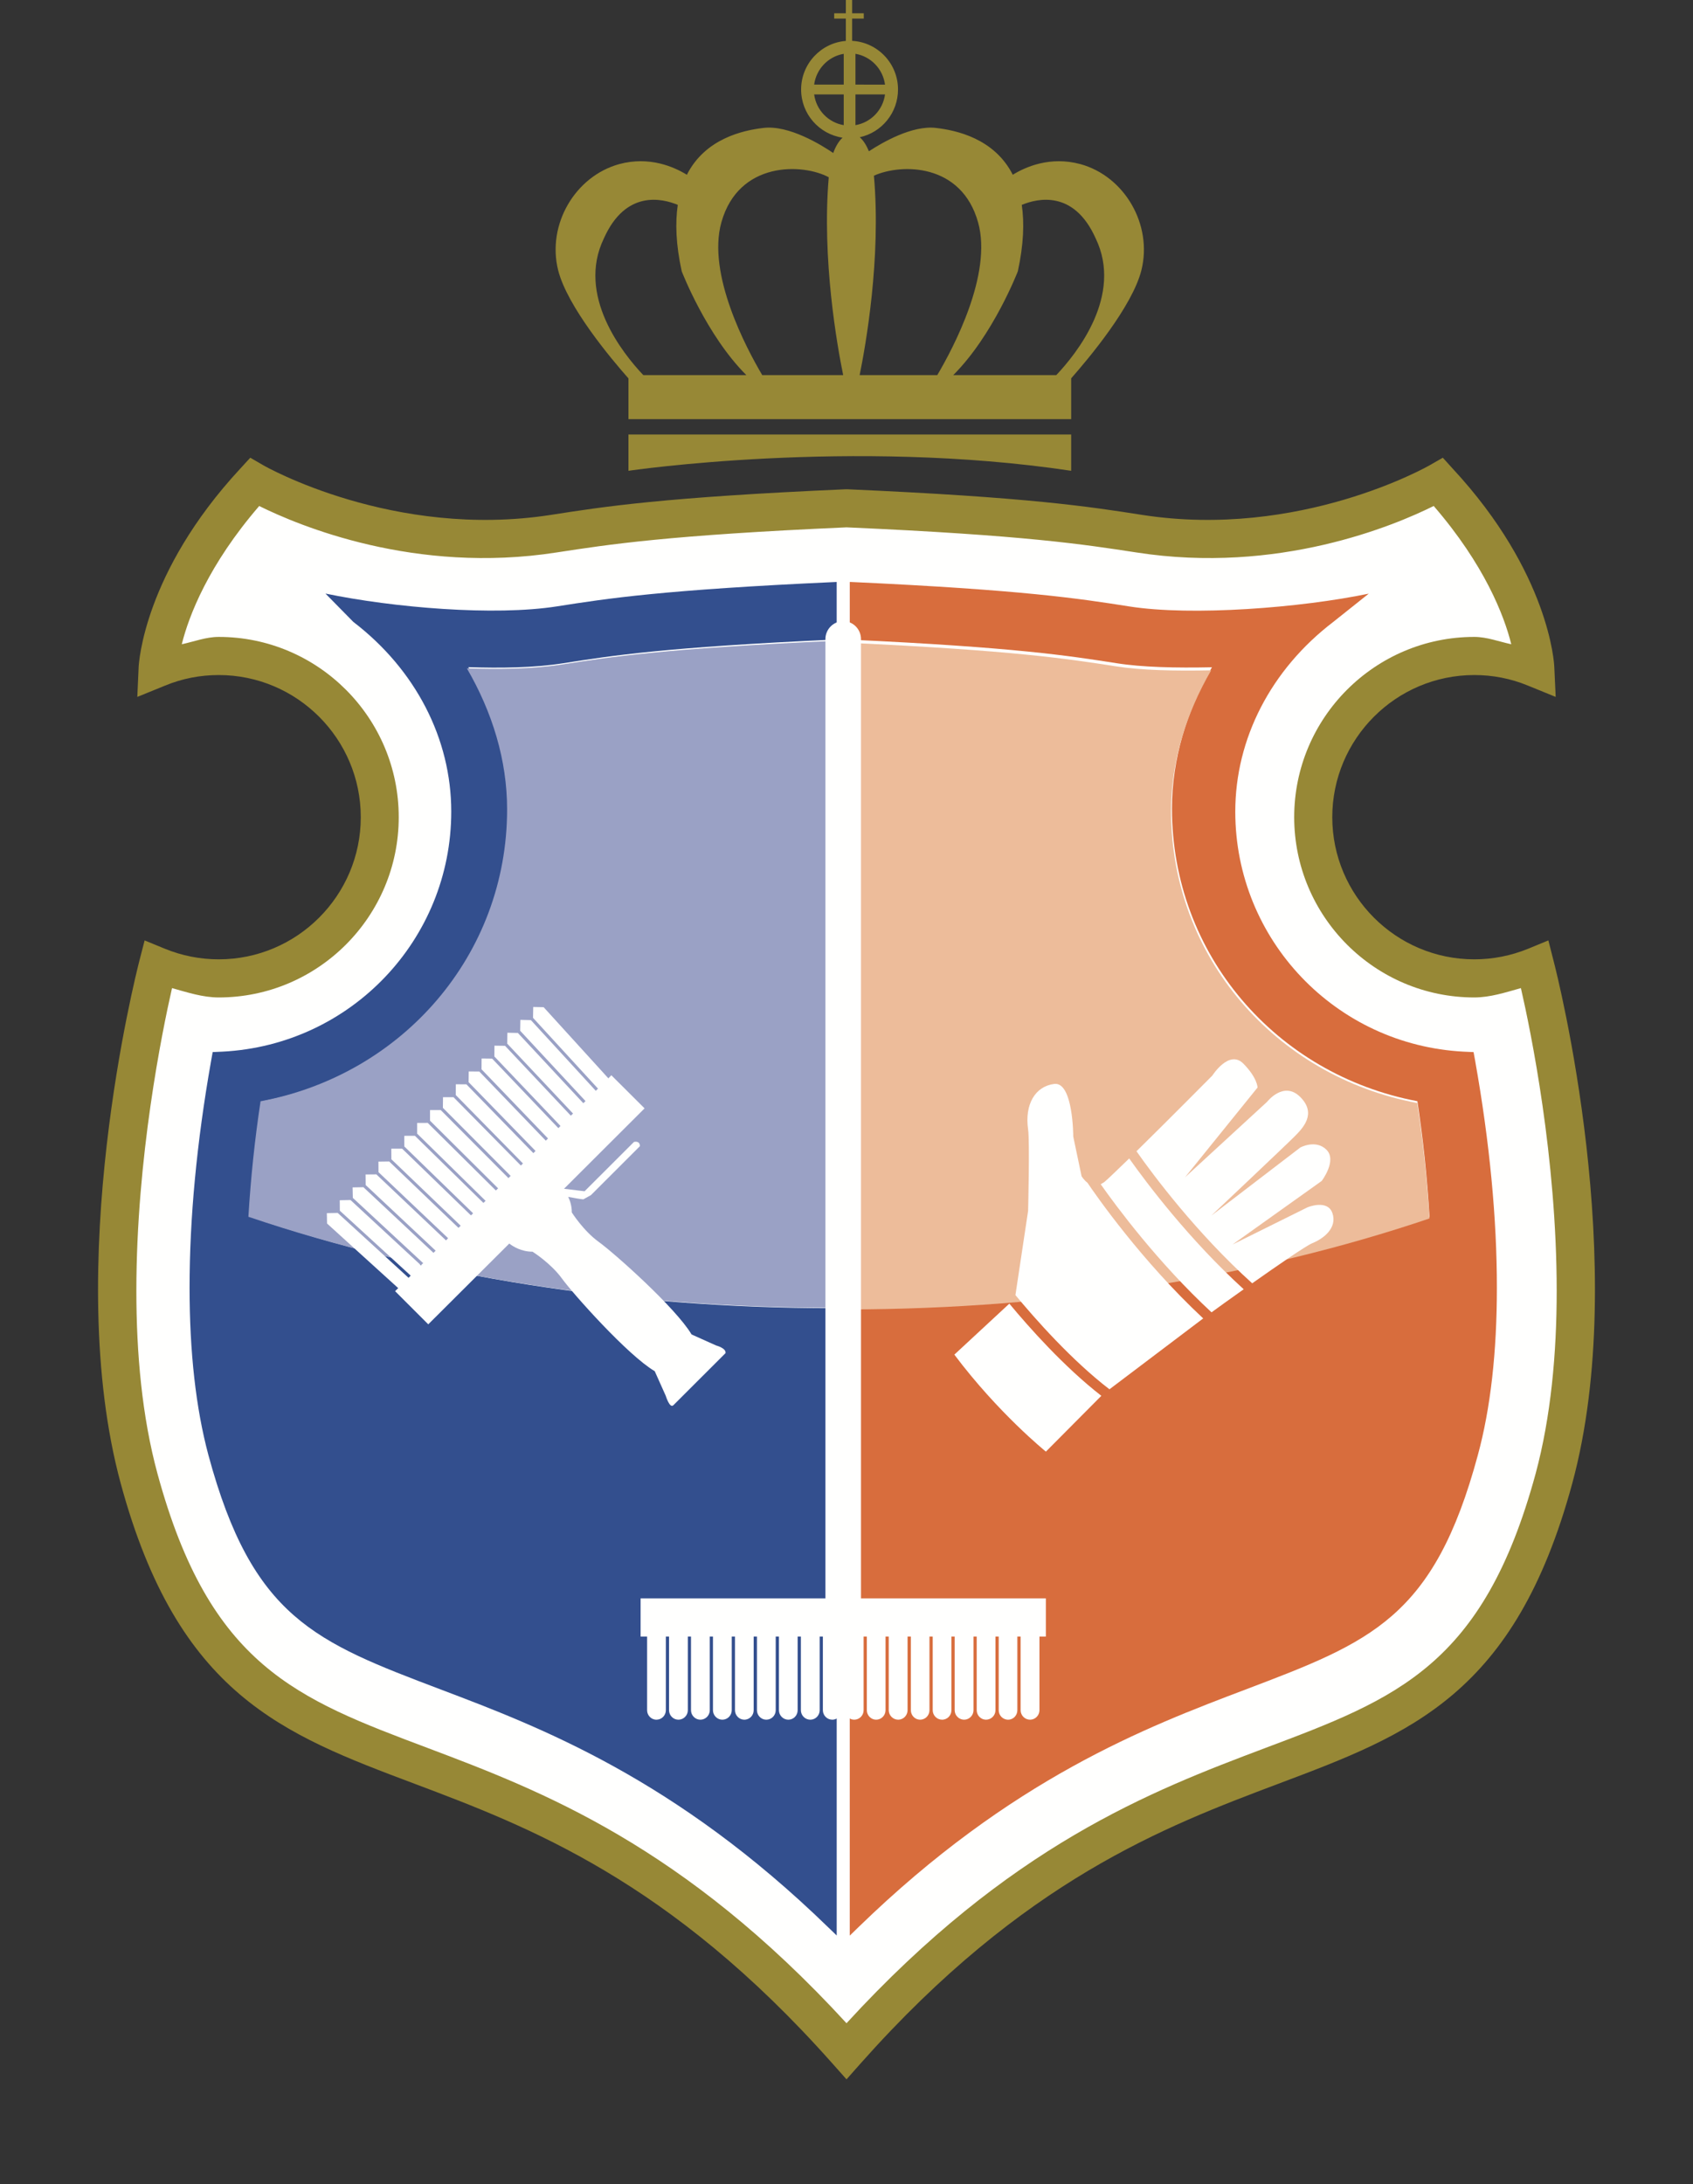 <?xml version="1.0" encoding="UTF-8" standalone="no"?>
<svg
   xmlns:dc="http://purl.org/dc/elements/1.1/"
   xmlns:cc="http://creativecommons.org/ns#"
   xmlns:rdf="http://www.w3.org/1999/02/22-rdf-syntax-ns#"
   xmlns:svg="http://www.w3.org/2000/svg"
   xmlns="http://www.w3.org/2000/svg"
   xmlns:sodipodi="http://sodipodi.sourceforge.net/DTD/sodipodi-0.dtd"
   xmlns:inkscape="http://www.inkscape.org/namespaces/inkscape"
   width="221px"
   height="285px"
   viewBox="0 0 221 285"
   version="1.1"
   id="svg26"
   sodipodi:docname="ShieldFooter.svg"
   inkscape:version="0.92.3 (2405546, 2018-03-11)">
  <rect x="0" y="0" width="221" height="285" fill="#333333" stroke="none"/>
  <sodipodi:namedview
     pagecolor="#ffffff"
     bordercolor="#666666"
     borderopacity="1"
     objecttolerance="10"
     gridtolerance="10"
     guidetolerance="10"
     inkscape:pageopacity="0"
     inkscape:pageshadow="2"
     inkscape:window-width="1718"
     inkscape:window-height="1360"
     id="namedview28"
     showgrid="false"
     inkscape:zoom="0.82807018"
     inkscape:cx="110.5"
     inkscape:cy="142.5"
     inkscape:window-x="-7"
     inkscape:window-y="0"
     inkscape:window-maximized="0"
     inkscape:current-layer="svg26" />
  <!-- Generator: sketchtool 50.2 (55047) - http://www.bohemiancoding.com/sketch -->
  <title
     id="title2">29FA55E8-E941-4AD8-A812-779B60674E18</title>
  <defs
     id="defs6" />
  <g
     id="Design"
     style="fill:none;fill-rule:evenodd;stroke:none;stroke-width:1">
    <g
       id="Styleguide"
       transform="translate(-590,-4286)">
      <g
         id="ShieldFooter"
         transform="translate(590,4286)">
        <g
           id="Group-7"
           transform="translate(12.799)">
          <path
             d="m 153.234,231.779 c 16.876,-6.353 30.208,-11.364 37.51,-38.29 2.165,-7.966 2.952,-16.689 2.952,-25.152 0,-21.515 -5.069,-41.303 -5.37,-42.452 0,0 -0.144,-0.573 -0.282,-1.087 -0.498,0.209 -1.046,0.43 -1.046,0.43 -2.447,0.998 -5.003,1.498 -7.613,1.498 -11.07,0 -20.072,-9.023 -20.072,-20.117 0,-11.093 9.002,-20.112 20.072,-20.112 2.64,0 5.205,0.508 7.613,1.506 0,-0.003 0.745,0.307 1.426,0.586 -0.029,-0.755 -0.068,-1.572 -0.068,-1.572 0,-0.114 -0.526,-11.661 -12.867,-25.005 l -0.519,-0.576 -0.729,0.42 c -1.811,1.015 -18.256,9.808 -38.557,6.646 C 128.793,67.427 120.978,66.206 97.221,65.168 73.549,66.206 65.747,67.427 58.843,68.509 38.537,71.664 22.104,62.874 20.258,61.838 L 19.574,61.436 19.038,62.02 C 6.86,75.198 6.205,86.561 6.182,87.037 c 0,0 -0.036,0.806 -0.073,1.552 0.686,-0.282 1.433,-0.586 1.433,-0.586 2.406,-0.999 4.967,-1.506 7.617,-1.506 11.075,0 20.078,9.023 20.078,20.112 0,11.091 -9.003,20.117 -20.078,20.117 -2.617,0 -5.18,-0.505 -7.615,-1.503 0,0 -0.549,-0.224 -1.057,-0.433 -0.137,0.524 -0.282,1.099 -0.282,1.099 -0.726,2.868 -5.352,21.937 -5.352,42.503 0,8.451 0.782,17.162 2.934,25.097 7.306,26.926 20.637,31.945 37.563,38.315 14.991,5.663 33.643,12.709 55.176,37.002 l 0.742,0.832 0.735,-0.832 C 119.55,244.517 138.199,237.466 153.234,231.779"
             id="Fill-1"
             inkscape:connector-curvature="0"
             style="fill:#fffffe" />
          <path
             d="m 96.029,170.712 c -27.237,0 -53.401,-4.173 -76.106,-11.902 0.313,-5.17 0.839,-10.184 1.581,-15.111 18.489,-3.486 32.059,-19.181 32.059,-38.193 0,-6.442 -1.921,-12.712 -5.23,-18.442 4.13,0.132 8.493,0.1 12.398,-0.515 6.203,-0.976 13.241,-2.088 35.508,-3.093 l 0.181,0.006 v -7.52 c -22.663,1.02 -30.006,2.164 -36.497,3.183 -8.176,1.288 -21.366,0.173 -30.238,-1.668 l 3.636,3.696 c 8.126,6.221 12.785,15.25 12.785,24.754 0,16.711 -13.122,30.476 -29.876,31.327 l -1.267,0.056 -0.225,1.257 c -1.854,10.509 -2.791,20.427 -2.791,29.489 0,8.406 0.826,15.764 2.461,21.85 5.739,21.256 13.96,24.38 30.343,30.59 12.902,4.89 30.57,11.594 50.574,31.04 l 1.097,1.055 v -81.86 h -0.391"
             id="Fill-2"
             inkscape:connector-curvature="0"
             style="fill:#334f8e" />
          <path
             d="m 179.787,138.551 -0.231,-1.257 -1.247,-0.056 C 161.554,136.386 148.451,122.623 148.451,105.914 c 0,-9.503 4.641,-18.531 12.784,-24.751 l 4.639,-3.695 c -8.859,1.845 -23.067,2.958 -31.267,1.668 -6.482,-1.02 -13.827,-2.159 -36.398,-3.194 l -0.082,0.012 v 7.519 c 21.585,0.996 28.642,2.106 34.856,3.077 3.284,0.525 7.668,0.624 12.421,0.525 -3.298,5.721 -5.217,11.99 -5.217,18.44 0,19.006 13.56,34.702 32.036,38.188 0.749,4.921 1.275,9.932 1.583,15.109 -22.583,7.684 -48.588,11.859 -75.68,11.901 v 81.849 l 0.017,0.012 1.099,-1.067 c 19.996,-19.443 37.657,-26.147 50.559,-31.036 16.366,-6.21 24.581,-9.333 30.314,-30.586 1.659,-6.085 2.486,-13.44 2.486,-21.847 0,-9.061 -0.947,-18.977 -2.816,-29.485"
             id="Fill-3"
             inkscape:connector-curvature="0"
             style="fill:#d86d3d" />
          <path
             d="m 60.593,86.707 c -3.92,0.613 -8.3,0.646 -12.446,0.513 3.322,5.716 5.25,11.972 5.25,18.396 0,18.961 -13.623,34.619 -32.184,38.096 -0.745,4.915 -1.274,9.917 -1.587,15.073 22.794,7.71 49.06,11.872 76.402,11.872 h 0.393 V 83.627 l -0.181,-0.006 C 73.885,84.621 66.82,85.734 60.593,86.707"
             id="Fill-4"
             inkscape:connector-curvature="0"
             style="fill:#9aa1c5" />
          <g
             id="Group-8"
             transform="translate(97.274,83.622)"
             style="fill:#edbc9a">
            <path
               d="M 76.517,75.386 C 76.208,70.224 75.68,65.226 74.929,60.319 56.398,56.844 42.798,41.195 42.798,22.239 c 0,-6.432 1.924,-12.683 5.232,-18.388 -4.767,0.099 -9.164,0 -12.458,-0.523 C 29.34,2.359 22.262,1.255 0.613,0.259 V 87.253 C 27.785,87.209 53.867,83.048 76.517,75.386"
               id="Fill-5"
               inkscape:connector-curvature="0" />
          </g>
          <path
             d="m 125.083,48.952 h -13.45 c 5.22,-5.201 8.434,-13.549 8.434,-13.549 0.766,-3.523 0.854,-6.344 0.514,-8.666 2.059,-0.858 6.809,-1.975 9.644,4.367 3.603,7.451 -2.466,15.023 -5.142,17.848 z m -25.667,0 c 0.787,-3.859 2.819,-15.279 1.863,-26.025 3.603,-1.621 11.446,-1.638 13.601,6.097 1.89,6.748 -3.243,16.394 -5.33,19.928 z M 98.87,12.323 h 3.86 c -0.277,2.047 -1.854,3.666 -3.86,4.009 z m 0,-5.301 c 2.01,0.339 3.583,1.967 3.86,4.022 l -3.86,-0.004 z m -1.531,4.018 h -3.861 c 0.277,-2.051 1.85,-3.677 3.861,-4.015 z m 0,5.289 c -2.011,-0.335 -3.584,-1.957 -3.861,-4.006 h 3.861 z M 86.701,48.952 C 84.613,45.417 79.482,35.772 81.366,29.024 c 2.256,-8.053 10.658,-7.706 14.018,-5.892 -0.915,10.688 1.101,21.982 1.883,25.819 z m -15.523,0 c -2.681,-2.825 -8.751,-10.397 -5.145,-17.848 2.837,-6.342 7.589,-5.225 9.644,-4.367 -0.341,2.319 -0.256,5.142 0.514,8.666 0,0 3.211,8.349 8.438,13.549 z M 128.24,21.419 c -3.947,-1.074 -7.192,0.368 -8.833,1.386 -2.419,-4.754 -7.381,-5.796 -9.997,-6.107 -3.125,-0.387 -7.066,1.916 -8.784,3.042 -0.271,-0.652 -0.651,-1.362 -1.193,-1.831 2.853,-0.62 4.993,-3.176 4.993,-6.229 0,-3.4 -2.655,-6.166 -5.989,-6.351 V 2.429 h 1.52 V 1.734 H 98.438 V 0 H 97.616 V 1.734 H 96.093 V 2.429 h 1.523 v 2.909 c -3.247,0.257 -5.839,2.994 -5.839,6.341 0,3.2 2.36,5.829 5.407,6.287 -0.572,0.519 -0.964,1.315 -1.219,2 -1.481,-1.012 -5.771,-3.689 -9.131,-3.269 -2.606,0.311 -7.562,1.359 -9.972,6.11 -1.647,-1.017 -4.888,-2.464 -8.836,-1.389 -5.751,1.587 -9.455,7.889 -7.965,13.849 1.2,4.758 6.933,11.576 9.177,14.112 v 5.318 h 57.792 v -5.329 c 2.243,-2.543 7.967,-9.348 9.167,-14.102 1.481,-5.96 -2.2,-12.262 -7.957,-13.849 z M 69.237,61.436 c 0,0 29.14,-4.3 57.792,0 V 56.701 H 69.237 Z"
             id="Fill-22"
             inkscape:connector-curvature="0"
             style="fill:#978836" />
          <path
             d="m 174.354,66.029 c 6.629,7.67 9.207,14.322 10.124,18.043 -1.614,-0.344 -3.17,-0.958 -4.826,-0.958 -12.968,0 -23.51,10.556 -23.51,23.522 0,12.967 10.542,23.527 23.51,23.527 2.093,-0.003 4.08,-0.662 6.084,-1.22 1.3,5.662 4.672,22.081 4.672,39.526 0,8.099 -0.746,16.385 -2.749,23.833 -6.837,25.1 -18.17,29.366 -35.332,35.819 -14.88,5.609 -33.331,12.689 -54.624,35.901 C 76.393,240.81 57.953,233.73 43.076,228.121 25.907,221.668 14.586,217.403 7.756,192.302 5.733,184.851 5.001,176.568 5.001,168.469 c 0,-17.445 3.368,-33.864 4.655,-39.526 2.007,0.558 4.004,1.22 6.097,1.22 12.96,-0.003 23.497,-10.56 23.497,-23.527 0.003,-12.967 -10.537,-23.522 -23.497,-23.522 -1.665,0 -3.215,0.614 -4.823,0.958 0.922,-3.721 3.486,-10.373 10.107,-18.04 5.147,2.55 20.317,8.947 38.832,6.06 6.777,-1.04 14.479,-2.247 37.835,-3.275 23.368,1.029 31.042,2.235 37.83,3.275 18.508,2.887 33.684,-3.51 38.819,-6.063 z m -0.552,-5.301 c -0.17,0.095 -16.943,9.661 -37.516,6.463 -6.911,-1.079 -14.75,-2.303 -38.473,-3.343 H 97.592 C 73.856,64.885 66.021,66.114 59.117,67.191 38.533,70.389 21.757,60.824 21.592,60.728 L 19.871,59.73 18.531,61.191 C 5.966,74.756 5.325,86.572 5.299,87.063 l -0.173,3.881 3.594,-1.463 c 2.25,-0.934 4.611,-1.391 7.033,-1.391 10.222,-0.001 18.543,8.327 18.543,18.547 0,10.231 -8.321,18.552 -18.543,18.552 -2.422,0 -4.783,-0.468 -7.033,-1.384 l -2.64,-1.086 -0.709,2.752 c -0.405,1.611 -10.117,39.753 -2.405,68.135 7.486,27.549 21.103,32.683 38.354,39.166 14.812,5.586 33.254,12.528 54.524,36.482 l 1.859,2.09 1.852,-2.09 c 21.283,-23.954 39.715,-30.896 54.522,-36.482 17.24,-6.483 30.864,-11.617 38.355,-39.166 7.713,-28.385 -1.987,-66.524 -2.411,-68.135 l -0.7,-2.752 -2.635,1.086 c -2.253,0.916 -4.612,1.384 -7.034,1.384 -10.225,0 -18.539,-8.322 -18.539,-18.552 0,-10.222 8.314,-18.547 18.539,-18.547 2.425,-0.001 4.782,0.459 7.034,1.391 l 3.59,1.463 -0.18,-3.881 c -0.009,-0.491 -0.658,-12.306 -13.228,-25.869 L 175.542,59.73 Z"
             id="Fill-23"
             inkscape:connector-curvature="0"
             style="fill:#978836" />
          <path
             d="M 99.593,208.58 V 83.408 c 0,-1.293 -1.027,-2.346 -2.314,-2.346 -1.289,0 -2.331,1.054 -2.331,2.346 v 125.172 H 70.822 v 4.98 h 0.85 v 9.619 c 0,0.675 0.539,1.234 1.219,1.234 0.679,0 1.229,-0.559 1.229,-1.234 v -9.619 h 0.416 v 9.619 c 0,0.675 0.547,1.234 1.223,1.234 0.676,0 1.23,-0.559 1.23,-1.234 v -9.619 h 0.414 v 9.619 c 0,0.675 0.554,1.234 1.225,1.234 0.669,0 1.225,-0.559 1.225,-1.234 v -9.619 h 0.416 v 9.619 c 0,0.675 0.556,1.234 1.225,1.234 0.677,0 1.225,-0.559 1.225,-1.234 v -9.619 h 0.424 v 9.619 c 0,0.675 0.556,1.234 1.215,1.234 0.69,0 1.223,-0.559 1.223,-1.234 v -9.619 h 0.429 v 9.619 c 0,0.675 0.554,1.234 1.219,1.234 0.682,0 1.23,-0.559 1.23,-1.234 v -9.619 h 0.423 v 9.619 c 0,0.675 0.55,1.234 1.225,1.234 0.676,0 1.215,-0.559 1.215,-1.234 v -9.619 h 0.424 v 9.619 c 0,0.675 0.55,1.234 1.233,1.234 0.673,0 1.22,-0.559 1.22,-1.234 v -9.619 h 0.416 v 9.619 c 0,0.675 0.553,1.234 1.232,1.234 0.677,0 1.216,-0.559 1.216,-1.234 v -9.619 h 0.419 v 9.619 c 0,0.675 0.566,1.234 1.225,1.234 0.676,0 1.226,-0.559 1.226,-1.234 v -9.619 H 100.355 v 9.619 c 0,0.675 0.55,1.234 1.217,1.234 0.673,0 1.223,-0.559 1.223,-1.234 v -9.619 h 0.422 v 9.619 c 0,0.675 0.556,1.234 1.235,1.234 0.67,0 1.219,-0.559 1.219,-1.234 v -9.619 h 0.432 v 9.619 c 0,0.675 0.54,1.234 1.212,1.234 0.673,0 1.217,-0.559 1.217,-1.234 v -9.619 h 0.424 v 9.619 c 0,0.675 0.55,1.234 1.227,1.234 0.68,0 1.215,-0.559 1.215,-1.234 v -9.619 h 0.424 v 9.619 c 0,0.675 0.559,1.234 1.232,1.234 0.674,0 1.225,-0.559 1.225,-1.234 v -9.619 h 0.419 v 9.619 c 0,0.675 0.553,1.234 1.213,1.234 0.679,0 1.236,-0.559 1.236,-1.234 v -9.619 h 0.424 v 9.619 c 0,0.675 0.536,1.234 1.229,1.234 0.669,0 1.203,-0.559 1.203,-1.234 v -9.619 h 0.429 v 9.619 c 0,0.675 0.55,1.234 1.235,1.234 0.663,0 1.222,-0.559 1.222,-1.234 v -9.619 h 0.837 v -4.98 H 99.593"
             id="Fill-24"
             inkscape:connector-curvature="0"
             style="fill:#fffffe" />
          <path
             d="m 39.179,168.093 -0.404,0.399 4.331,4.326 10.575,-10.539 c 0.46,0.361 1.55,1.062 3.039,1.062 0,0 2.386,1.503 3.834,3.498 1.45,1.998 8.615,10.041 12.113,12.094 l 1.441,3.219 c 0,0 0.517,1.699 0.997,1.221 3.152,-3.136 6.803,-6.793 6.803,-6.793 0.111,-0.659 -1.221,-0.998 -1.221,-0.998 l -3.21,-1.442 c -2.074,-3.49 -10.126,-10.646 -12.132,-12.089 -1.996,-1.443 -3.501,-3.833 -3.501,-3.833 0,-0.81 -0.211,-1.494 -0.467,-2.03 0.572,0.107 1.721,0.319 1.973,0.322 l 0.996,-0.556 6.386,-6.383 c 0,-0.773 -0.774,-0.553 -0.774,-0.553 l -6.446,6.436 -2.683,-0.325 10.514,-10.493 -4.339,-4.321 -0.389,0.402 -8.446,-9.281 -1.363,-0.028 -0.025,1.414 8.479,9.238 -0.285,0.287 -8.475,-9.227 -1.368,-0.033 -0.028,1.423 8.527,9.175 -0.282,0.282 -8.546,-9.171 -1.369,-0.028 -0.023,1.419 8.592,9.126 -0.287,0.279 -8.588,-9.118 -1.381,-0.019 -0.012,1.409 8.631,9.069 -0.275,0.287 -8.647,-9.073 -1.376,-0.015 -0.01,1.407 8.679,9.027 -0.288,0.287 -8.686,-9.027 -1.376,-0.006 -0.017,1.396 8.74,8.978 -0.285,0.286 -8.74,-8.978 -1.382,-0.009 -0.009,1.403 8.774,8.93 -0.274,0.272 -8.792,-8.917 H 45.03 l -0.016,1.385 8.845,8.884 -0.285,0.287 -8.845,-8.881 h -1.394 v 1.388 l 8.887,8.83 -0.292,0.279 -8.894,-8.819 -1.386,0.004 v 1.39 l 8.936,8.775 -0.279,0.274 -8.946,-8.762 -1.388,0.006 0.003,1.38 8.984,8.728 -0.279,0.277 -8.987,-8.71 -1.414,0.004 0.009,1.377 9.049,8.674 -0.288,0.28 -9.048,-8.665 -1.401,0.019 0.01,1.378 9.085,8.618 -0.275,0.285 -9.09,-8.615 -1.411,0.013 0.014,1.375 9.136,8.569 -0.284,0.283 -9.146,-8.567 -1.414,0.027 0.029,1.362 9.184,8.518 -0.287,0.283 -9.195,-8.514 -1.407,0.025 0.012,1.365 9.25,8.472 -0.279,0.286 -9.25,-8.468 -1.418,0.029 0.028,1.354 9.287,8.429"
             id="Fill-25"
             inkscape:connector-curvature="0"
             style="fill:#fffffe" />
          <path
             d="m 129.156,154.344 c -0.487,-0.371 -0.769,-0.855 -0.769,-0.855 l -1.085,-5.169 c 0,0 0,-7.183 -2.485,-6.872 -2.483,0.31 -3.88,2.658 -3.41,5.939 0.227,1.579 0,10.631 0,10.631 l -1.654,10.986 c 2.537,3.064 7.321,8.492 12.274,12.292 l 12.237,-9.249 c -8.069,-7.532 -13.963,-16.008 -15.108,-17.702 z m 5.448,-3.171 c -1.568,1.515 -2.804,2.713 -3.261,3.093 l -0.461,0.268 c 2.027,2.878 7.434,10.194 14.47,16.72 0.77,-0.564 2.367,-1.717 4.201,-3.011 -7.113,-6.471 -12.65,-13.828 -14.949,-17.07 z m 26.535,7.154 c -0.629,-1.876 -3.261,-0.777 -3.261,-0.777 l -9.779,4.851 11.634,-8.293 c 0,0 2.028,-2.658 0.631,-4.063 -1.396,-1.403 -3.416,-0.306 -3.416,-0.306 l -11.635,8.904 c 0,0 9.771,-9.218 10.859,-10.323 1.085,-1.089 2.95,-2.964 0.776,-5.153 -2.172,-2.188 -4.346,0.618 -4.346,0.618 l -10.715,9.852 9.471,-11.718 c 0,0 0,-1.248 -1.859,-3.129 -1.861,-1.872 -4.041,1.566 -4.041,1.566 0,0 -5.695,5.742 -9.902,9.877 2.197,3.138 7.84,10.68 15.105,17.232 3.347,-2.359 7.024,-4.898 7.832,-5.23 1.558,-0.626 3.269,-2.026 2.647,-3.907 z m -42.181,11.792 -7.178,6.654 c 5.748,7.658 11.95,12.656 11.95,12.656 l 7.238,-7.281 C 126.1,178.364 121.519,173.207 118.958,170.119 Z"
             id="Fill-26"
             inkscape:connector-curvature="0"
             style="fill:#fffffe" />
        </g>
      </g>
    </g>
  </g>
</svg>
